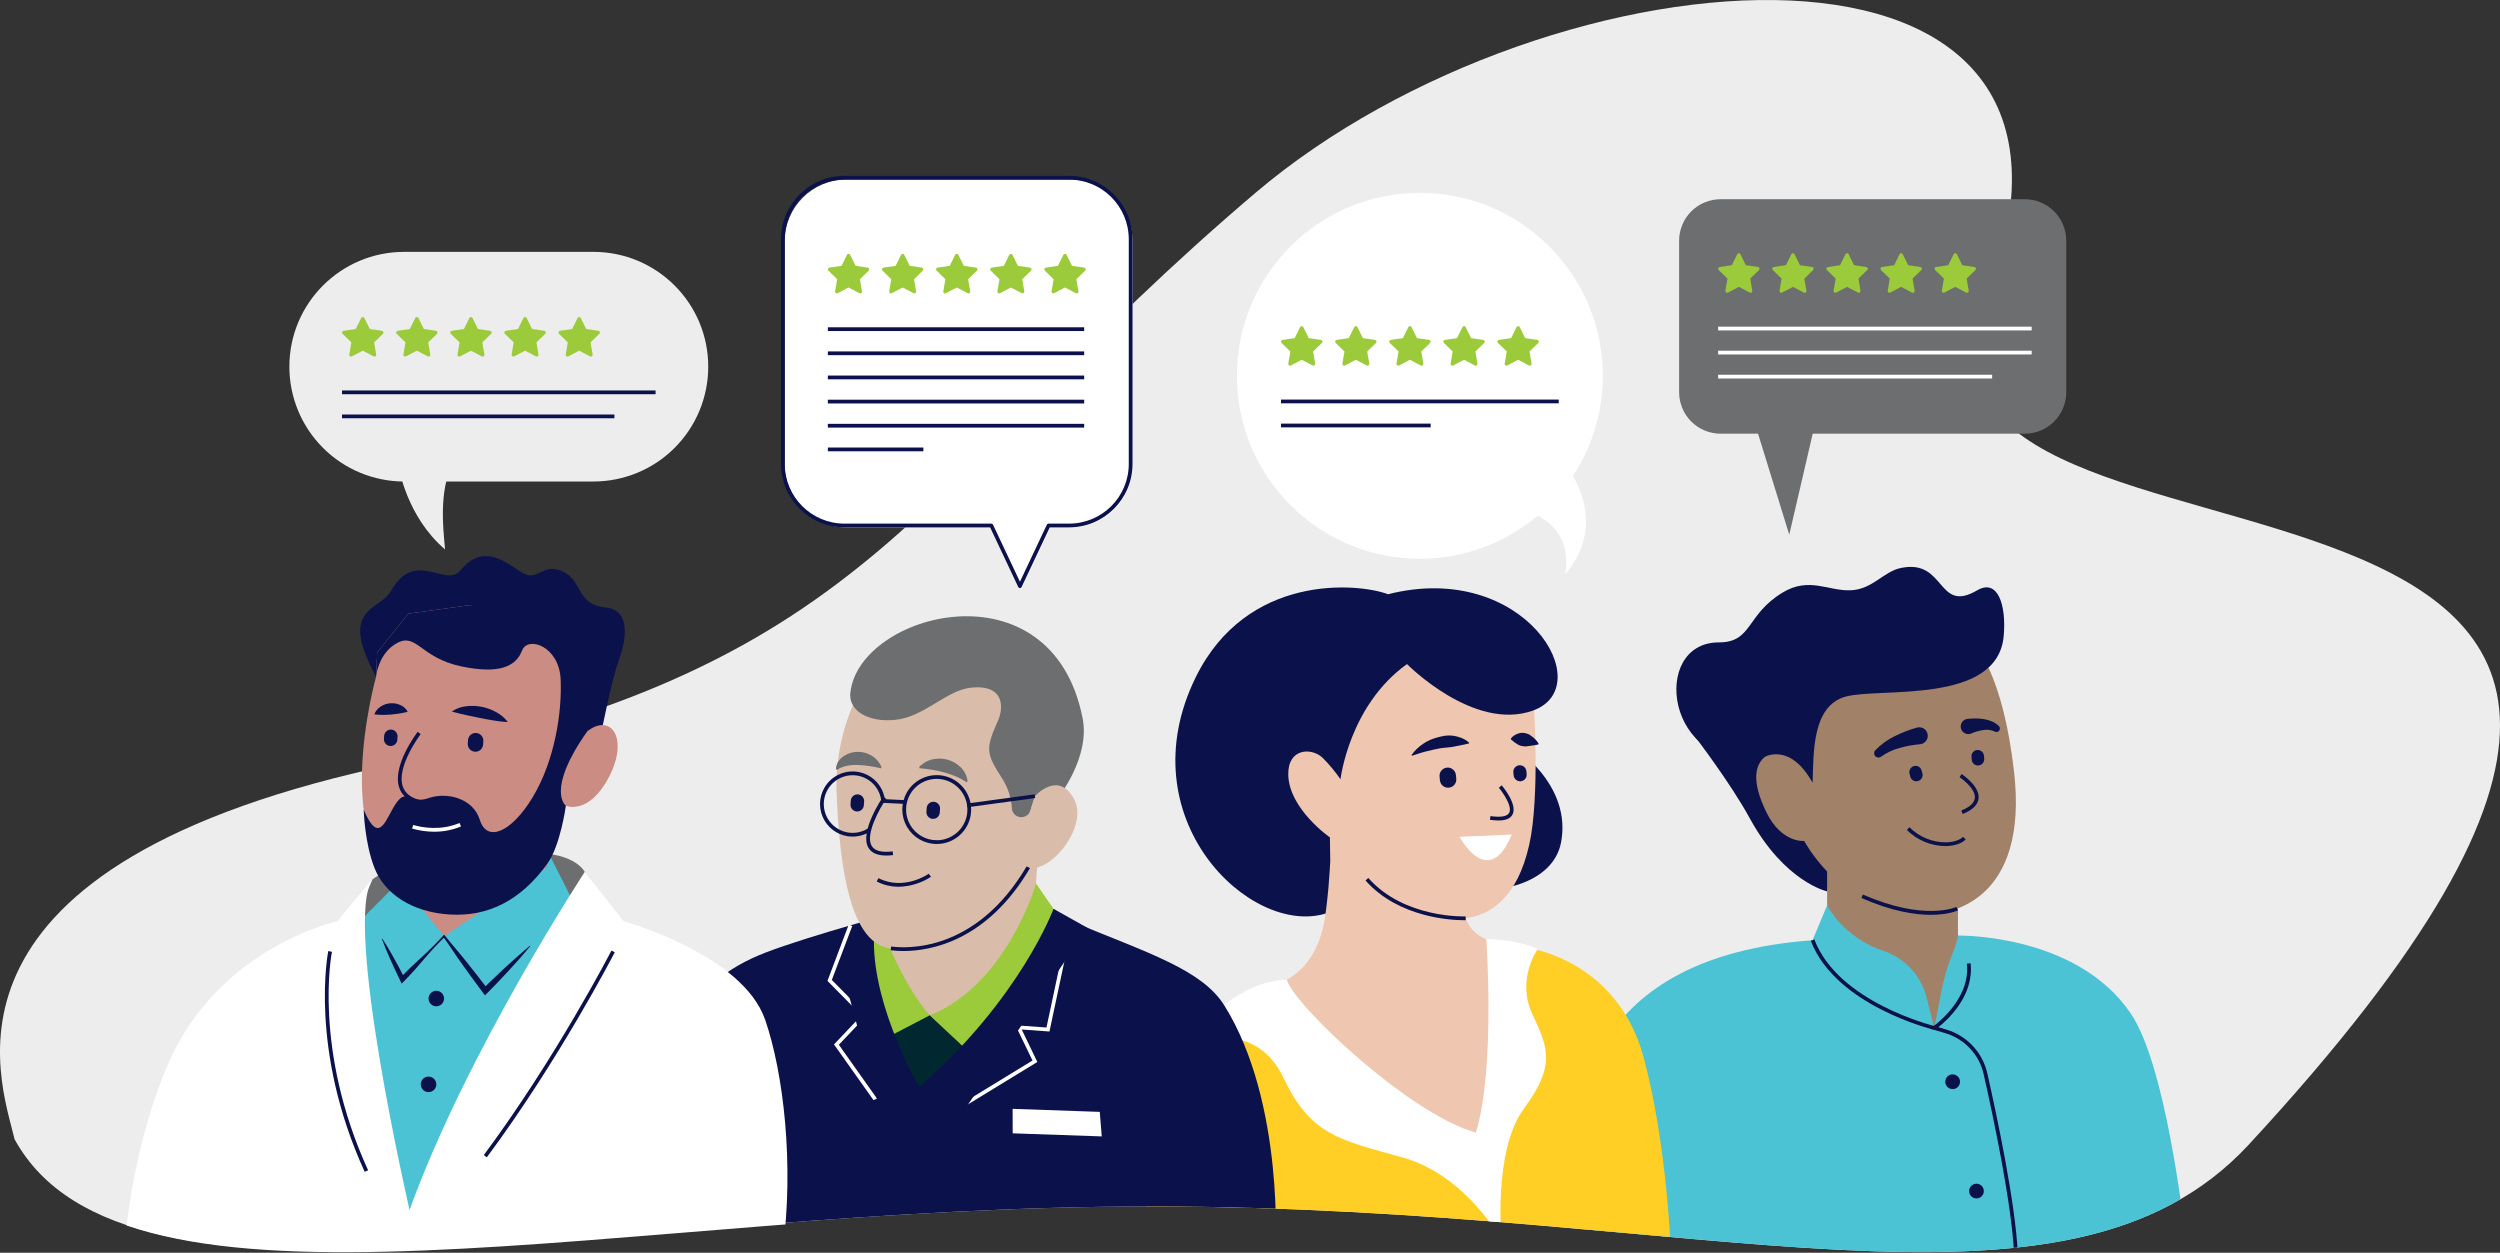 <svg id="e7eDVliNchj1" xmlns="http://www.w3.org/2000/svg" xmlns:xlink="http://www.w3.org/1999/xlink" viewBox="0 0 1330.297 666.594" shape-rendering="geometricPrecision" text-rendering="geometricPrecision">
<rect x="0" y="0" width="1330.297" height="666.594" fill="#333333" stroke="none"/>
<style><![CDATA[
#e7eDVliNchj90 {animation: e7eDVliNchj90_c_o 5000ms linear infinite normal forwards}@keyframes e7eDVliNchj90_c_o { 0% {opacity: 1;animation-timing-function: step-end} 20% {opacity: 0;animation-timing-function: step-end} 100% {opacity: 1}} #e7eDVliNchj101 {animation: e7eDVliNchj101_c_o 5000ms linear infinite normal forwards}@keyframes e7eDVliNchj101_c_o { 0% {opacity: 1;animation-timing-function: step-end} 20% {opacity: 0;animation-timing-function: step-end} 80% {opacity: 1} 100% {opacity: 1}} #e7eDVliNchj111 {animation: e7eDVliNchj111_c_o 5000ms linear infinite normal forwards}@keyframes e7eDVliNchj111_c_o { 0% {opacity: 1;animation-timing-function: step-end} 20% {opacity: 0;animation-timing-function: step-end} 60% {opacity: 1} 100% {opacity: 1}} #e7eDVliNchj125 {animation: e7eDVliNchj125_c_o 5000ms linear infinite normal forwards}@keyframes e7eDVliNchj125_c_o { 0% {opacity: 1;animation-timing-function: step-end} 20% {opacity: 0;animation-timing-function: step-end} 40% {opacity: 1} 100% {opacity: 1}}
]]></style>
<path d="M10.318,611.733c-7.388-31.684-53.017-146.517,204.419-200.089s272.683-147.921,455.841-303.494c157.201-133.526,472.521-158.613,388.594,57.512-70.489,181.521,532.496,25.006,139.728,449.204-97.46,104.818-289.155,32.774-582.807,32.606-286.947-.164-546.382,72.396-605.774-35.738Z" transform="translate(-2.557-5.503)" fill="#ededed"/><g clip-path="url(#e7eDVliNchj42)"><g><path d="M1166.579,672.097c-4.917-41.905-14.573-104.296-30.261-127.382-28.964-42.622-91.893-41.373-91.893-41.373l-69.639,2.018c-114.42,5.344-148.61,71.59-130.403,166.736h322.197Z" transform="translate(-2.557-5.503)" fill="#4bc3d4"/><path d="M904.188,397.046c0,0,19.131,24.98,29.41,43.806c18.626,34.109,41.196,38.957,41.196,38.957l11.127-44.653-21.211-61.017-60.522,22.908Z" transform="translate(-2.557-5.503)" fill="#0b124b"/><path d="M1019.903,333.383c0,0,42.964-16.422,54.371,82.817c7.681,66.823-31.594,80.731-61.574,74.92-33.355-6.465-50.117-38.147-50.117-38.147s-12.021,1.312-20.097-15.25c-7.872-16.144-8.888-30.216,8.783-33.609c0,0,11.338-80.369,68.634-70.731Z" transform="translate(-2.557-5.503)" fill="#a18168"/><path d="M1024.264,401.522c-3.702.318-7.365.986-10.94,1.996-3.518.951-6.843,2.511-9.822,4.611l-.044.033c-.95.703-2.279.567-3.068-.313s-.779-2.216.024-3.084c2.986-3.101,6.495-5.652,10.366-7.535c3.775-1.886,7.721-3.408,11.784-4.546l.03-.009c1.553-.448,3.226-.033,4.39,1.088s1.641,2.778,1.251,4.346-1.586,2.809-3.139,3.256c-.272.077-.55.129-.832.157Z" transform="translate(-2.557-5.503)" fill="#0b124b"/><path d="M1049.603,388.039c2.83-.344,5.693-.309,8.514.104c1.466.225,2.901.624,4.273,1.188c1.444.586,2.755,1.46,3.851,2.568.632.66.689,1.681.136,2.407s-1.554.942-2.357.508l-.156-.085c-1.859-.855-3.936-1.114-5.948-.742-2.199.323-4.346.934-6.386,1.816-1.459.621-3.146.333-4.317-.736s-1.611-2.723-1.125-4.232s1.807-2.597,3.381-2.783l.133-.014Z" transform="translate(-2.557-5.503)" fill="#0b124b"/><path d="M1046.953,438.65l-.748-1.855c4.528-1.825,6.951-4.067,7.201-6.665.518-5.384-8.048-11.002-8.134-11.058l1.087-1.679c.395.255,9.67,6.334,9.039,12.925-.326,3.401-3.167,6.204-8.444,8.331Z" transform="translate(-2.557-5.503)" fill="#0b124b"/><path d="M1037.565,455.726c-7.639-.116-14.935-3.198-20.343-8.595l1.399-1.43c5.177,5.201,12.235,8.092,19.574,8.017c3.914-.103,7.319-1.224,8.886-2.927l1.472,1.355c-1.951,2.118-5.803,3.453-10.306,3.571q-.341.009-.682.009Z" transform="translate(-2.557-5.503)" fill="#0b124b"/><path d="M1023.107,421.145v0c.857-.22,1.591-.771,2.041-1.532s.58-1.67.36-2.527l-.399-1.556c-.22-.857-.771-1.591-1.532-2.041s-1.67-.58-2.527-.36v0c-1.784.458-2.859,2.275-2.401,4.059l.399,1.556c.22.857.771,1.591,1.532,2.041s1.67.58,2.527.36Z" transform="translate(-2.557-5.503)" fill="#0b124b"/><path d="M1055.368,412.83v0c1.835-.16,3.193-1.777,3.033-3.611l-.139-1.601c-.077-.881-.5-1.696-1.177-2.264s-1.553-.845-2.434-.768v0c-1.835.16-3.193,1.776-3.033,3.611l.139,1.601c.16,1.835,1.776,3.193,3.611,3.033Z" transform="translate(-2.557-5.503)" fill="#0b124b"/><path d="M1045.516,581.111c0,1.586-.955,3.015-2.42,3.622s-3.151.271-4.273-.85-1.457-2.808-.85-4.273s2.036-2.42,3.622-2.42c1.04-0,2.037.413,2.772,1.148s1.148,1.732,1.148,2.772Z" transform="translate(-2.557-5.503)" fill="#0b124b"/><path d="M1058.195,639.295c0,2.165-1.755,3.921-3.921,3.921s-3.921-1.755-3.921-3.921s1.755-3.921,3.921-3.921s3.921,1.755,3.921,3.921Z" transform="translate(-2.557-5.503)" fill="#0b124b"/><polygon points="1041.86,522.404 1029.253,546.968 990.834,522.404 972.236,497.841 972.236,463.622 1041.86,463.622 1041.86,522.404" fill="#a18168"/><path d="M967.066,505.769l7.719-18.515c0,0,8.464,17.075,30.084,24.268c11.346,3.832,19.962,13.175,22.864,24.794c2.144,8.453,4.077,16.154,4.077,16.154s-51.671-12.304-64.745-46.702Z" transform="translate(-2.557-5.503)" fill="#4bc3d4"/><path d="M1031.579,553.444c-.522-.124-52.338-12.826-65.448-47.319l1.869-.71c12.738,33.515,63.53,45.962,64.041,46.084l-.463,1.946Z" transform="translate(-2.557-5.503)" fill="#0b124b"/><path d="M1031.811,552.471l3.863-19.831c1.439-7.356,3.625-14.546,6.525-21.458c1.044-2.518,1.791-5.148,2.227-7.839s12.91,27.81-12.614,49.128Z" transform="translate(-2.557-5.503)" fill="#4bc3d4"/><path d="M1074.251,672.028c-1.348-26.202-10.703-70.738-16.159-94.953-2.349-10.39-10.112-18.71-20.314-21.773l-8.252-2.471l1.719-1.183c.201-.138,20.057-14.046,17.913-33.369l1.988-.221c1.926,17.361-12.217,30.14-17.145,34.026l4.351,1.303c10.894,3.271,19.183,12.155,21.691,23.25c5.47,24.277,14.85,68.939,16.205,95.29l-1.997.102Z" transform="translate(-2.557-5.503)" fill="#0b124b"/><path d="M940.636,408.707c0,0,13.964-9.137,26.431,13.319.566-15.749-.408-40.9,17.609-45.855s80.805,4.505,84.085-32.224c1.492-16.705-3.244-30.701-14.071-24.343-21.556,12.659-16.597-16.865-40.632-11.88-9.442,1.958-14.99,11.407-26.783,11.88-11.792.474-22.028-7.328-36.145,1.199-19.642,11.864-15.959,26.53-33.977,26.53-36.78,0-28.408,69.804,23.483,61.374Z" transform="translate(-2.557-5.503)" fill="#0b124b"/><path d="M1030.005,492.305c-8.532,0-20.845-1.882-36.967-8.974l.806-1.831c32.691,14.381,49.571,6.682,49.738,6.602l.867,1.802c-.37.178-5.175,2.401-14.444,2.401Z" transform="translate(-2.557-5.503)" fill="#0b124b"/></g><g><path d="M807.423,402.553c0,0,31.915,20.084,25.763,51.403-4.078,20.763-32.605,30.652-69.087,22.747-29.033-6.292-42.717-24.181-17.141-39.294c33.539-19.82,60.465-34.855,60.465-34.855Z" transform="translate(-2.557-5.503)" fill="#0b124b"/><path d="M637.364,555.503c-23.975,21.512-26.175,116.594-26.175,116.594h280.473c0,0-1.816-56.445-14.386-103.602-13.79-51.734-60.412-58.286-60.412-58.286-17.788,9.8-16.793,46.896-50.051,42.749s-97.589-26.041-129.448,2.545Z" transform="translate(-2.557-5.503)" fill="#ffcf25"/><path d="M687.287,526.849c0,0-10.295-.497-23.547,6.891-10.079,5.536-19.027,12.919-26.376,21.763s31.394-11.79,48.132,23.478c14.508,30.569,29.405,32.92,63.433,42.441c34.028,9.521,52.644,44.211,52.644,44.211s-4.653-47.602,11.811-70.095c16.464-22.493,13.552-31.439,4.667-50.166s2.768-34.838,2.768-34.838-11.016-6.274-37.898-5.447c-27.072.832-95.633,21.762-95.633,21.762Z" transform="translate(-2.557-5.503)" fill="#fff"/><path d="M708.081,472.377c0,0,5.588,39.726-20.794,54.472c4.051,13.786,65.408,71.687,100.64,81.329c10.435-34.303,5.522-102.942,5.522-102.942s-11.751-3.324-12.551-18.946c-6.419-1.058-47.442-35.984-69.211-26.735-2.504,1.064-3.808,9.001-3.606,12.822Z" transform="translate(-2.557-5.503)" fill="#efc7b0"/><path d="M818.782,380.904c0,0,3.236,48.773-2.518,74.237-12.632,55.898-56.357,37.982-69.46,31.211-27.289-14.101-62.956-29.853-62.956-29.853l-15.052-63.791L711.218,372.1l47.827-34.606l59.737,43.411Z" transform="translate(-2.557-5.503)" fill="#efc7b0"/><path d="M751.254,358.876c.031.033,35.445,35.967,66.944,24.765c35.558-12.645-4.261-80.364-77.023-61.938h-.001c-16.421-6.129-75.237-11.024-102.347,44.17-36.819,74.964,28.757,138.013,69.103,125.75c0,0,.888-6.703,1.526-13.873.605-6.798.963-14.082.962-14.086l-.197-12.572c-.006-.008-21.76-15.066-22.151-33.326-.305-14.207,12.396-14.611,18.3-9.013c3.495,3.519,6.672,7.341,9.493,11.422v0c.002-.018,4.614-39.338,35.389-61.299l.001-.001Z" transform="translate(-2.557-5.503)" fill="#0b124b"/><path d="M806.995,449.578l-27.817,1.204c0,0,15.438,28.803,27.817-1.204Z" transform="translate(-2.557-5.503)" fill="#fff"/><path d="M799.924,442.103c-1.524-.015-3.045-.139-4.551-.374l.291-1.978c5.432.798,8.862.219,9.919-1.676c1.897-3.401-3.299-10.823-5.462-13.396l1.53-1.287c.887,1.054,8.582,10.45,5.679,15.657-1.139,2.043-3.578,3.055-7.406,3.055Z" transform="translate(-2.557-5.503)" fill="#0b124b"/><path d="M773.52,424.643v0c-1.156.108-2.307-.247-3.201-.988s-1.457-1.806-1.565-2.962l-.184-1.963c-.225-2.407,1.543-4.541,3.95-4.766v0c2.407-.225,4.541,1.543,4.766,3.95l.184,1.962c.108,1.156-.247,2.307-.987,3.201s-1.806,1.457-2.962,1.565Z" transform="translate(-2.557-5.503)" fill="#0b124b"/><path d="M811.776,421.223v0c-.92.086-1.837-.197-2.548-.786s-1.16-1.438-1.246-2.358l-.146-1.562c-.18-1.916,1.228-3.615,3.144-3.795v0c.92-.086,1.837.197,2.549.786s1.16,1.438,1.246,2.358l.146,1.562c.086.92-.196,1.837-.786,2.549s-1.438,1.16-2.358,1.246Z" transform="translate(-2.557-5.503)" fill="#0b124b"/><path d="M784.014,401.165c-1.434.37-2.763.655-4.054.901-1.295.284-2.541.503-3.767.73-1.202.229-2.416.394-3.636.494-.603.067-1.208.116-1.817.158-.607.053-1.205.166-1.811.244-2.393.45-4.802.938-7.251,1.59-1.256.262-2.45.705-3.727,1.057-.648.162-1.25.418-1.89.628-.65.197-1.286.43-1.972.612l-.027.007c-.123.032-.252-.016-.324-.121s-.069-.243.006-.345c1.67-2.287,3.733-4.258,6.095-5.822.602-.375,1.186-.807,1.819-1.139.631-.335,1.275-.651,1.925-.96c1.323-.561,2.688-1.02,4.081-1.373.699-.17,1.394-.371,2.101-.511.708-.133,1.42-.259,2.134-.367c1.439-.156,2.893-.118,4.322.113c1.438.23,2.843.631,4.186,1.194c1.389.555,2.668,1.354,3.774,2.361.084.08.119.199.09.312s-.116.2-.229.23l-.028.007Z" transform="translate(-2.557-5.503)" fill="#0b124b"/><path d="M806.583,398.39c.53-.662,1.173-1.226,1.899-1.664.644-.396,1.335-.711,2.055-.94.677-.225,1.384-.345,2.097-.356.689.024,1.372.131,2.034.32.675.171,1.321.438,1.919.793.605.386,1.184.812,1.733,1.274c1.148.918,2.129,2.029,2.897,3.282.111.184.051.423-.133.534-.03.018-.063.032-.097.042l-.027.007c-.38.103-.73.153-1.088.234-.347.055-.682.092-1.025.165-.681.134-1.313.185-1.948.292l-1.841.264c-.567.058-1.139.054-1.706-.011-.551-.044-1.097-.135-1.632-.273-.557-.185-1.093-.431-1.597-.732-.57-.333-1.123-.695-1.655-1.086-.636-.464-1.241-.969-1.81-1.512l-.033-.03c-.17-.158-.189-.421-.043-.601Z" transform="translate(-2.557-5.503)" fill="#0b124b"/><path d="M781.427,495.16c-5.918,0-34.51-1.081-52.262-21.146l1.498-1.325c19.154,21.65,51.442,20.47,51.766,20.457l.089,1.998c-.034.002-.414.016-1.091.016Z" transform="translate(-2.557-5.503)" fill="#0b124b"/></g><g><path d="M483.673,489.849c0,0-50.56,13.568-73.838,22.57-39.996,15.467-66.423,48.905-66.422,159.678h337.825c0,0,5.073-79.88-27.14-131.486-11.974-19.183-40.344-27.84-81.633-44.957l-88.791-5.806Z" transform="translate(-2.557-5.503)" fill="#0b124b"/><polygon points="585.21,591.651 586.255,604.7 538.87,603.063 538.837,590.043 585.21,591.651" fill="#fff"/><polygon points="469.686,592.285 443.786,555.753 458.436,540.307 440.303,521.946 451.634,492.005 453.505,492.713 442.627,521.454 461.219,540.279 446.368,555.937 471.317,591.129 469.686,592.285" fill="#fff"/><polygon points="497.156,598.605 496.113,596.898 549.408,564.326 540.352,545.575 556.849,546.765 568.929,489.943 570.885,490.359 558.442,548.885 543.657,547.818 551.997,565.088 497.156,598.605" fill="#fff"/></g><clipPath id="e7eDVliNchj42" transform="translate(-2.557-5.503)"><path d="M10.318,611.733c-7.388-31.684-53.017-146.517,204.419-200.089s272.683-147.921,455.841-303.494c157.201-133.526,472.521-158.613,388.594,57.512-70.489,181.521,532.496,25.006,139.728,449.204-97.46,104.818-289.155,32.774-582.807,32.606-286.947-.164-546.382,72.396-605.774-35.738Z" fill="none"/></clipPath></g><path d="M555.37,461.507c0,0-6.627,30.771,7.792,43.203-34.98,39.337-65.888,41.085-65.888,41.085l-27.332-15.754-2.572-48.905l88.001-19.63Z" transform="translate(-2.557-5.503)" fill="#d9bcaa"/><polygon points="512.708,557.111 491.028,585.749 478.081,575.47 475.134,550.479 480.892,536.021 494.717,540.293 510.635,540.293 512.708,557.111" fill="#012731"/><path d="M497.274,545.796c0,0-14.607-15.512-26.724-50.048.046.962.18-14.508.18-14.508l-5.734,5.473c0,0-4.627,50.136,6.087,72.706l26.19-13.622Z" transform="translate(-2.557-5.503)" fill="#9bca3b"/><path d="M491.739,583.903c0,0-24.266-41.254-24.151-77.452-.7-8.496-3.111-9.336-3.111-9.336l-14.183,23.214l24.879,92.242l16.566-28.667Z" transform="translate(-2.557-5.503)" fill="#0b124b"/><path d="M460.002,373.423c0,0-13.6,22.74-12.276,54.072c1.324,31.332,5.235,75.872,25.644,82.016c20.409,6.144,50.953-3.924,76.393-42.584c7.975-16.353,10.475-79.11,10.475-79.11l-27.287-30.484-42.245-11.581-30.704,27.67Z" transform="translate(-2.557-5.503)" fill="#d9bcaa"/><path d="M483.268,511.567c-2.268.011-4.535-.132-6.784-.43l.276-1.981c7.261,1.013,44.855,3.708,72.139-42.735l1.725,1.013c-22.927,39.027-53.135,44.133-67.357,44.133Z" transform="translate(-2.557-5.503)" fill="#0b124b"/><path d="M480.779,477.36c-4.062.009-8.068-.946-11.689-2.787l.901-1.785c13.675,6.904,26.653-2.253,26.783-2.346l1.172,1.621c-5.11,3.346-11.06,5.183-17.167,5.298Z" transform="translate(-2.557-5.503)" fill="#0b124b"/><path d="M566.256,493.585l-12.387-17.904c0,0-15.532,53.866-56.595,70.115.1.017,24.415,22.846,24.415,22.846s36.969-45.025,44.567-75.057Z" transform="translate(-2.557-5.503)" fill="#9bca3b"/><path d="M533.672,388.828c2.411-5.321,4.581-19.323-14.345-17.413-12.523,1.263-23.807,14.214-37.992,16.773-13.819,2.493-27.463-3.072-26.287-14.084c4.559-42.684,107.07-69.94,123.582,13.53c4.164,21.052-13.159,42.426-13.159,42.426l-12.21-.915-2.427,7.697c-.443,1.406-1.482,2.547-2.84,3.12s-2.9.522-4.217-.141v0c-1.568-.782-2.611-2.329-2.747-4.076-.317-5.459-1.981-10.755-4.846-15.412-8.703-13.671-9.629-15.8-2.511-31.506Z" transform="translate(-2.557-5.503)" fill="#6d6e70"/><path d="M553.26,429.146c0,0,12.505-14.047,20.875,1.649c8.371,15.696-16.199,43.331-26.195,35.029-5.404-5.658-2.703-11.236-2.703-11.236l8.023-25.442Z" transform="translate(-2.557-5.503)" fill="#d9bcaa"/><path d="M501,453.616c-6.184-.016-11.893-3.322-14.984-8.679s-3.096-11.954-.015-17.316v-0c4.207-7.279,13.032-10.486,20.931-7.608s12.592,11.012,11.13,19.291-8.656,14.314-17.063,14.313ZM487.735,428.619" transform="translate(-2.557-5.503)" fill="rgba(11,18,75,0)" stroke="#0b124b" stroke-width="2"/><path d="M456.223,450.682c-6.185-.008-11.898-3.311-14.99-8.669s-3.095-11.956-.007-17.316v-0c4.2-7.299,13.037-10.525,20.951-7.648s12.617,11.025,11.149,19.317-8.682,14.33-17.103,14.315ZM442.959,425.695c-4.226,7.341-1.701,16.718,5.64,20.945s16.718,1.701,20.945-5.64s1.701-16.718-5.64-20.945c-7.343-4.216-16.712-1.693-20.945,5.64Z" transform="translate(-2.557-5.503)" fill="#0b124b"/><path d="M498.821,441.233v0c.941.068,1.87-.241,2.584-.859s1.152-1.493,1.22-2.434l.143-1.99c.068-.941-.241-1.87-.859-2.584s-1.493-1.152-2.434-1.22v0c-.941-.068-1.87.241-2.584.859s-1.152,1.493-1.22,2.434l-.143,1.99c-.068.941.241,1.87.859,2.584s1.493,1.152,2.434,1.22Z" transform="translate(-2.557-5.503)" fill="#0b124b"/><path d="M458.429,437.301v0c1.96.141,3.662-1.333,3.803-3.293l.143-1.99c.068-.941-.241-1.87-.859-2.584s-1.493-1.152-2.434-1.22v0c-.941-.068-1.87.241-2.584.859s-1.152,1.493-1.22,2.434l-.143,1.99c-.141,1.96,1.333,3.662,3.293,3.804Z" transform="translate(-2.557-5.503)" fill="#0b124b"/><rect width="36.394" height="2" rx="0" ry="0" transform="matrix(.991-.135 0.135 0.991 514.508 427.576)" fill="#0b124b"/><path d="M477.691,459.521c-26.902,3.364-4.397-29.535-4.397-29.535l7.259,2.113l1.087,25.737-3.949,1.684Z" transform="translate(-2.557-5.503)" fill="#d9bcaa"/><path d="M474.137,460.76c-4.617,0-7.774-1.35-9.41-4.033-5.096-8.356,7.216-26.535,7.742-27.305l1.651,1.129c-3.384,4.949-11.36,19.112-7.685,25.136c1.593,2.61,5.337,3.568,11.133,2.843l.248,1.984c-1.22.158-2.448.241-3.678.247Z" transform="translate(-2.557-5.503)" fill="#0b124b"/><rect width="2" height="11.768" rx="0" ry="0" transform="matrix(.049-.999 0.999 0.049 469.588 427.19)" fill="#0b124b"/><path d="M563.162,489.112c0,0-17.648,47.931-71.423,94.791c0,0-38.75,8.874-36.763,14.742c2.855,8.43,47.801,16.641,47.801,16.641l78.402-116.06-18.017-10.114Z" transform="translate(-2.557-5.503)" fill="#0b124b"/><path d="M491.737,413.581c1.992-2.095,4.584-3.522,7.419-4.085c5.137-1.056,10.469.436,14.312,4.004c2.196,2.007,3.596,4.737,3.945,7.691l-.425.556c-.925-.61-1.881-1.171-2.864-1.68-.968-.531-1.963-1.012-2.98-1.44-2.038-.86-4.134-1.574-6.273-2.137-2.142-.582-4.313-1.051-6.504-1.403q-1.644-.279-3.305-.47c-1.102-.154-2.219-.269-3.32-.337l-.004-.7Z" transform="translate(-2.557-5.503)" fill="#6d6e70"/><path d="M471.398,414.35c-.981-.255-1.994-.459-2.998-.646-1.002-.204-2.008-.387-3.018-.535-2.005-.336-4.031-.532-6.062-.588-2.008-.116-4.022.016-5.998.394-.492.073-.977.19-1.448.348-.482.116-.951.279-1.402.486-.464.174-.915.381-1.35.617l-1.258.802-.46-.527c.033-1.563.555-3.077,1.493-4.328.422-.604.92-1.15,1.482-1.626.522-.486,1.098-.912,1.716-1.268c2.249-1.337,4.837-1.995,7.452-1.894c2.419.059,4.778.758,6.839,2.025c2.345,1.418,4.177,3.545,5.231,6.074l-.22.665Z" transform="translate(-2.557-5.503)" fill="#6d6e70"/><g clip-path="url(#e7eDVliNchj88)"><g><path d="M418.86,672.097c6.494-46.783.517-95.977-9.134-123.915-12.116-35.072-75.399-52.473-75.399-52.473L207.782,508.826l-25.733-13.117c0,0-63.917,13.682-90.699,77.45-14.856,35.372-20.667,72.7-22.898,98.938h350.408Z" transform="translate(-2.557-5.503)" fill="#fff"/><path d="M322.251,396.637c0,0,5.731-29.285,9.526-39.496c3.795-10.211,7.018-27.154-6.954-28.379-14.642-1.284-12.823-13.255-21-18.155-12.567-7.53-14.591,5.635-24.05-.73s-20.714-14.907-32.075-.967c-8.063,9.893-24.161-11.846-37.138,11.088-6.095,10.771-28.343,8.391-7.876,45.552l109.719,44.194l9.848-13.108Z" transform="translate(-2.557-5.503)" fill="#0b124b"/><path d="M313.715,469.477c0,0-4.605-9.953-26.896-10.13-4.514,6.428,0,37.768,0,37.768l29.238-4.684-2.342-22.954Z" transform="translate(-2.557-5.503)" fill="#6d6e70"/><polygon points="290.83,436.336 290.83,475.685 232.928,514.566 214.121,501.918 209.129,472.406 236.298,455.542 290.83,436.336" fill="#cb8c83"/><polygon points="198.262,467.834 211.848,458.821 228.036,479.433 204.362,491.612 187.958,491.612 198.262,467.834" fill="#6d6e70"/><polygon points="217.938,475.451 236.298,498.17 290.83,461.632 290.83,451.795 307.879,485.522 217.938,643.856 189.363,584.364 191.377,490.207 209.129,472.406 217.938,475.451" fill="#4bc3d4"/><path d="M202.684,365.55c0,0-26.799,94.963,20.574,113.878c47.372,18.915,80.403-45.144,80.403-45.144s12.19,5.286,22.964-15.385c10.775-20.671.889-34.191-11.585-24.213c1.872-9.326,1.302-38.899,1.302-38.899L289.898,338.707l-37.505-11.196-32.557,4.527-16.576,20.689-.577,12.824Z" transform="translate(-2.557-5.503)" fill="#cb8c83"/><path d="M202.684,365.55c0,0,1.077-12.517,11.306-17.946c10.229-5.43,12.487,7.907,33.706,12.424c21.22,4.518,29.547-.268,32.625-8.312s19.714-2.367,20.555,15.104c.84,17.472-3.112,43.514-14.94,63.026-11.441,18.875-24.319,23.948-28.018,12.025-3.7-11.923-17.927-15.016-27.45-11.633-9.523,3.383-11.12-5.456-16.802,2.217-5.681,7.674-8.892,24.188-17.572,3.958.014.111.405,17.471,5.798,31.124c5.393,13.653,19.992,23.369,39.97,24.593s37.598-7.063,52.013-27.151c6.918-9.642,9.785-30.696,9.785-30.696s-10.891-8.072,11.38-39.597l9.32-24.973-9.093-32.169-62.875-10.034-32.557,4.527-16.576,20.689-.577,12.824Z" transform="translate(-2.557-5.503)" fill="#0b124b"/><path d="M233.606,448.076c-3.977-.01-7.932-.576-11.752-1.682l.558-1.92c4.901,1.424,14.624,3.181,24.678-1.052l.776,1.843c-4.518,1.881-9.367,2.837-14.26,2.811Z" transform="translate(-2.557-5.503)" fill="#fff"/><path d="M242.946,384.148c2.306-1.587,4.976-2.565,7.761-2.844c2.716-.331,5.468-.23,8.153.301c2.672.528,5.246,1.467,7.63,2.784c1.194.658,2.328,1.42,3.387,2.278.538.434,1.045.906,1.518,1.411.495.498.957,1.027,1.382,1.585-1.363-.005-2.725-.102-4.075-.291-1.314-.113-2.54-.383-3.791-.537-2.454-.451-4.855-.827-7.216-1.346-2.374-.468-4.734-.955-7.151-1.486-2.43-.538-4.864-1.114-7.598-1.855Z" transform="translate(-2.557-5.503)" fill="#0b124b"/><path d="M219.516,384.272c-1.909.476-3.389.75-4.818.975-1.412.21-2.708.353-4.002.471-1.29.124-2.594.135-4.012.182-1.654.03-3.308-.061-4.948-.27.655-1.74,1.864-3.216,3.441-4.2c1.513-.983,3.252-1.566,5.052-1.693c1.795-.153,3.6.148,5.25.873c1.733.71,3.163,2.006,4.038,3.662Z" transform="translate(-2.557-5.503)" fill="#0b124b"/><path d="M225.768,433.288c-5.637-1.408-9.249-4.278-10.738-8.529-4.041-11.543,9.213-29.081,9.779-29.823l1.589,1.214c-.132.173-13.168,17.423-9.48,27.949c1.252,3.574,4.393,6.013,9.335,7.247l-.485,1.94Z" transform="translate(-2.557-5.503)" fill="#0b124b"/><path d="M210.187,402.461v0c.945.063,1.877-.253,2.59-.877s1.148-1.506,1.211-2.452l.106-1.605c.13-1.969-1.36-3.67-3.329-3.8v0c-1.969-.13-3.67,1.361-3.8,3.329l-.106,1.605c-.13,1.969,1.36,3.67,3.329,3.8Z" transform="translate(-2.557-5.503)" fill="#0b124b"/><path d="M255.28,405.508v0c1.081.072,2.145-.289,2.96-1.003s1.312-1.722,1.383-2.802l.121-1.835c.148-2.25-1.555-4.194-3.805-4.343v0c-1.081-.071-2.145.289-2.96,1.003s-1.312,1.722-1.383,2.802l-.121,1.834c-.149,2.25,1.555,4.195,3.805,4.343Z" transform="translate(-2.557-5.503)" fill="#0b124b"/><path d="M206.043,505.012c2.189,3.394,4.202,6.877,6.16,10.386.989,1.75,1.933,3.522,2.883,5.292.961,1.764,1.855,3.561,2.786,5.34l-2.153-.331q2.735-2.905,5.617-5.668c1.931-1.832,3.898-3.63,5.862-5.431c1.958-1.806,3.897-3.631,5.769-5.521q2.816-2.827,5.507-5.774l.408-.449.395.497c3.776,4.75,7.825,9.294,11.59,14.052l5.645,7.14c1.876,2.384,3.738,4.779,5.559,7.204l-2.413-.167c1.976-2.005,4.03-3.931,6.042-5.901c2.051-1.93,4.084-3.878,6.165-5.778q3.099-2.873,6.27-5.673q3.167-2.804,6.431-5.512l.212.212q-2.705,3.266-5.509,6.434-2.802,3.17-5.67,6.273c-1.899,2.082-3.846,4.115-5.776,6.167-1.969,2.012-3.894,4.067-5.898,6.045l-1.306,1.289-1.107-1.456c-1.835-2.415-3.629-4.861-5.409-7.317l-5.324-7.382c-3.548-4.922-6.811-10.06-10.347-14.991l.803.049q-2.857,2.787-5.581,5.703c-1.825,1.935-3.582,3.936-5.319,5.955-1.733,2.024-3.462,4.052-5.226,6.045q-2.671,2.967-5.471,5.809l-1.347,1.359-.806-1.69c-.864-1.812-1.765-3.606-2.599-5.434-.846-1.822-1.696-3.641-2.502-5.482-1.632-3.673-3.209-7.373-4.609-11.162l.268-.134Z" transform="translate(-2.557-5.503)" fill="#0b124b"/><path d="M313.715,469.477c0,0-62.771,95.562-93.22,179.882l79.635-72.609-12.18-31.854l32.296-8.282l14.08-40.904-20.611-26.233Z" transform="translate(-2.557-5.503)" fill="#fff"/><path d="M220.495,649.359c0,0-35.605-153.893-19.676-176.022-10.773,12.067-40.753,49.542-40.753,49.542l14.522,18.157-21.08,20.311l66.987,88.011Z" transform="translate(-2.557-5.503)" fill="#fff"/><path d="M238.855,536.848c0,2.282-1.849,4.131-4.131,4.131s-4.131-1.849-4.131-4.131s1.849-4.131,4.131-4.131s4.131,1.85,4.131,4.131Z" transform="translate(-2.557-5.503)" fill="#0b124b"/><path d="M234.724,582.505c0,1.671-1.006,3.177-2.55,3.817s-3.321.286-4.502-.895-1.535-2.958-.896-4.502s2.146-2.55,3.817-2.55c2.281 0,4.131,1.849,4.131,4.131Z" transform="translate(-2.557-5.503)" fill="#0b124b"/><path d="M261.594,621.347l-1.605-1.192c38.36-51.637,67.626-108.265,67.917-108.831l1.778.915c-.292.567-29.629,57.336-68.09,109.109Z" transform="translate(-2.557-5.503)" fill="#0b124b"/><path d="M196.617,629.054c-29.809-65.173-19.486-116.962-19.378-117.478l1.958.409c-.106.509-10.28,51.697,19.239,116.237l-1.819.832Z" transform="translate(-2.557-5.503)" fill="#0b124b"/></g><clipPath id="e7eDVliNchj88" transform="translate(-2.557-5.503)"><path d="M10.318,611.733c-7.388-31.684-93.337-257.271,164.099-310.843s313.003-37.167,496.161-192.74c157.201-133.526,472.521-158.613,388.594,57.512-70.489,181.521,532.496,25.006,139.728,449.204-97.46,104.818-289.162,30.519-582.807,32.596C330.153,649.483,69.71,719.867,10.318,611.733Z" fill="none"/></clipPath></g><g id="e7eDVliNchj90"><polygon points="931.986,219.437 952.097,284.521 966.219,223.694 931.986,219.437" fill="#6d6e70"/><path d="M915.558,106.008h161.866c5.852,0,11.465,2.325,15.603,6.463s6.463,9.751,6.463,15.603v80.635c0,5.852-2.325,11.465-6.463,15.603s-9.751,6.463-15.603,6.463h-161.866c-5.852,0-11.465-2.325-15.603-6.463s-6.463-9.751-6.463-15.603v-80.635c0-5.852,2.325-11.465,6.463-15.603s9.751-6.463,15.603-6.463Z" fill="#6d6e70"/><path d="M928.673,140.763l2.897,5.871l6.479.941c.354.051.648.299.759.64s.018.714-.238.964l-4.688,4.57l1.107,6.453c.061.353-.084.709-.374.919s-.673.238-.99.071l-5.795-3.046-5.795,3.046c-.317.167-.701.139-.99-.071s-.434-.567-.374-.919l1.107-6.453-4.688-4.57c-.256-.25-.348-.623-.238-.964s.405-.588.759-.64l6.479-.941l2.897-5.871c.158-.321.485-.524.843-.524s.685.203.843.524Z" transform="translate(-2.557-5.503)" fill="#9bca3b"/><path d="M957.464,140.763l2.897,5.871l6.479.941c.354.051.648.299.759.64s.018.714-.238.964l-4.688,4.57l1.107,6.453c.06.353-.085.709-.374.919s-.673.238-.99.071l-5.795-3.046-5.795,3.046c-.317.167-.701.139-.99-.071s-.434-.567-.374-.919l1.107-6.453-4.688-4.57c-.256-.25-.348-.623-.238-.964s.405-.588.759-.64l6.479-.941l2.897-5.871c.158-.321.485-.524.843-.524s.685.203.843.524Z" transform="translate(-2.557-5.503)" fill="#9bca3b"/><path d="M986.254,140.763l2.897,5.871l6.479.941c.354.051.648.299.759.64s.018.714-.238.964l-4.688,4.57l1.107,6.453c.061.353-.084.709-.374.919s-.673.238-.99.071l-5.795-3.046-5.795,3.046c-.317.167-.701.139-.99-.071s-.434-.567-.374-.919l1.107-6.453-4.688-4.57c-.256-.25-.348-.623-.238-.964s.405-.588.759-.64l6.479-.941l2.897-5.871c.158-.321.485-.524.843-.524s.685.203.843.524Z" transform="translate(-2.557-5.503)" fill="#9bca3b"/><path d="M1015.045,140.763l2.897,5.871l6.479.941c.354.051.648.299.759.64s.018.714-.238.964l-4.688,4.57l1.107,6.453c.061.353-.084.709-.374.919s-.673.238-.99.071l-5.795-3.046-5.795,3.046c-.317.167-.7.139-.99-.072s-.434-.567-.374-.919l1.107-6.453-4.688-4.57c-.256-.25-.348-.623-.238-.964s.405-.588.759-.64l6.479-.941l2.897-5.871c.158-.321.485-.524.843-.524s.685.203.843.524Z" transform="translate(-2.557-5.503)" fill="#9bca3b"/><path d="M1043.835,140.763l2.897,5.871l6.479.941c.354.051.648.299.759.64s.018.714-.238.964l-4.688,4.57l1.107,6.453c.061.353-.084.709-.374.919s-.673.238-.99.071l-5.795-3.046-5.795,3.046c-.317.167-.7.139-.99-.071s-.434-.567-.374-.919l1.107-6.453-4.688-4.57c-.256-.25-.348-.623-.238-.964s.405-.588.759-.64l6.479-.941l2.897-5.871c.158-.321.485-.524.843-.524s.685.203.843.524Z" transform="translate(-2.557-5.503)" fill="#9bca3b"/><rect width="166.848" height="2" rx="0" ry="0" transform="translate(914.247 173.826)" fill="#fff"/><rect width="166.848" height="2" rx="0" ry="0" transform="translate(914.247 186.62)" fill="#fff"/><rect width="145.818" height="2" rx="0" ry="0" transform="translate(914.247 199.414)" fill="#fff"/></g><g id="e7eDVliNchj101"><circle r="97.36" transform="translate(755.536 199.969)" fill="#fff"/><path d="M696.076,179.554l2.897,5.871l6.479.942c.354.051.648.299.759.64s.018.714-.238.964l-4.688,4.57l1.107,6.453c.06.353-.084.709-.374.919s-.673.238-.99.072l-5.795-3.047-5.795,3.047c-.317.167-.701.139-.99-.072s-.434-.567-.374-.919l1.107-6.453-4.688-4.57c-.256-.25-.348-.623-.238-.964s.405-.588.759-.64l6.479-.942l2.897-5.871c.158-.321.485-.524.843-.524s.685.203.843.524Z" transform="translate(-2.557-5.503)" fill="#9bca3b"/><path d="M724.866,179.554l2.897,5.871l6.479.942c.354.051.648.299.759.64s.018.714-.238.964l-4.688,4.57l1.107,6.453c.06.353-.085.709-.374.919s-.673.238-.99.072l-5.795-3.047-5.795,3.047c-.317.167-.701.139-.99-.072s-.434-.567-.374-.919l1.107-6.453-4.688-4.57c-.256-.25-.348-.623-.238-.964s.405-.588.759-.64l6.479-.942l2.897-5.871c.158-.321.485-.524.843-.524s.685.203.843.524Z" transform="translate(-2.557-5.503)" fill="#9bca3b"/><path d="M753.656,179.554l2.897,5.871l6.479.942c.354.051.648.299.759.64s.018.714-.238.964l-4.688,4.57l1.107,6.453c.06.353-.085.709-.374.919s-.673.238-.99.072l-5.795-3.047-5.795,3.047c-.317.167-.701.139-.99-.072s-.434-.567-.374-.919l1.107-6.453-4.688-4.57c-.256-.25-.348-.623-.238-.964s.405-.588.759-.64l6.479-.942l2.897-5.871c.158-.321.485-.524.843-.524s.685.203.843.524Z" transform="translate(-2.557-5.503)" fill="#9bca3b"/><path d="M782.447,179.554l2.898,5.871l6.479.942c.354.051.648.299.759.64s.018.714-.238.964l-4.688,4.57l1.107,6.453c.061.353-.084.709-.374.919s-.673.238-.99.072l-5.795-3.047-5.795,3.047c-.317.167-.701.139-.99-.072s-.435-.567-.374-.919l1.107-6.453-4.688-4.57c-.256-.25-.348-.623-.238-.964s.405-.588.759-.64l6.479-.942l2.897-5.871c.158-.321.485-.524.843-.524s.685.203.843.524Z" transform="translate(-2.557-5.503)" fill="#9bca3b"/><path d="M811.237,179.554l2.897,5.871l6.479.942c.354.051.648.299.759.64s.018.714-.238.964l-4.688,4.57l1.107,6.453c.061.353-.084.709-.374.919s-.673.238-.99.072l-5.795-3.047-5.795,3.047c-.317.167-.701.139-.99-.072s-.434-.567-.374-.919l1.107-6.453-4.688-4.57c-.256-.25-.348-.623-.238-.964s.405-.588.759-.64l6.479-.942l2.897-5.871c.158-.321.485-.524.843-.524s.685.203.843.524Z" transform="translate(-2.557-5.503)" fill="#9bca3b"/><rect width="147.773" height="2" rx="0" ry="0" transform="translate(681.65 212.617)" fill="#0b124b"/><rect width="79.631" height="2" rx="0" ry="0" transform="translate(681.65 225.411)" fill="#0b124b"/><path d="M810.394,276.27c0,0,29.929,4.361,25.057,34.762c27.197-31.98-4.369-63.961-4.369-63.961l-20.688,29.199Z" transform="translate(-2.557-5.503)" fill="#fff"/></g><g id="e7eDVliNchj111"><path d="M571.469,100.078h-119.595c-18.075 0-32.728,14.653-32.727,32.728v119.595c-0,8.68,3.448,17.004,9.586,23.142s14.462,9.586,23.142,9.586h78.183l15.229,32.28l15.229-32.28h10.954c8.68-0,17.004-3.448,23.142-9.586s9.586-14.462,9.586-23.142v-119.595c0-18.075-14.652-32.728-32.727-32.728Z" transform="translate(-1.557-4.503)" fill="#fff"/><path d="M545.286,318.409c-.387-0-.739-.223-.904-.573l-14.959-31.707h-77.549c-18.618-.021-33.706-15.109-33.727-33.728v-119.595c.021-18.619,15.109-33.707,33.727-33.728h119.595c18.619.021,33.707,15.109,33.727,33.728v119.595c-.021,18.618-15.109,33.707-33.727,33.728h-10.32l-14.959,31.707c-.165.35-.517.573-.904.573ZM451.874,101.078c-17.515.02-31.708,14.213-31.727,31.728v119.595c.02,17.514,14.213,31.708,31.727,31.728h78.183c.387 0.0.739.223.904.573l14.325,30.363l14.325-30.363c.165-.35.517-.573.904-.573h10.954c17.514-.02,31.708-14.213,31.727-31.728v-119.595c-.02-17.515-14.213-31.708-31.727-31.728h-119.595Z" transform="translate(-2.557-5.503)" fill="#0b124b"/><path d="M454.934,141.09l2.897,5.871l6.479.942c.354.051.648.299.759.64s.018.714-.238.964l-4.688,4.57l1.107,6.453c.06.353-.085.709-.374.919s-.673.238-.99.072l-5.795-3.047-5.795,3.047c-.317.166-.701.139-.99-.072s-.434-.567-.374-.919l1.107-6.453-4.688-4.57c-.256-.25-.348-.623-.238-.964s.405-.588.759-.64l6.479-.942l2.898-5.871c.158-.321.485-.524.843-.524s.685.203.843.524Z" transform="translate(-2.557-5.503)" fill="#9bca3b"/><path d="M483.724,141.09l2.897,5.871l6.479.942c.354.051.648.299.759.64s.018.714-.238.964l-4.688,4.57l1.107,6.453c.06.353-.085.709-.374.919s-.673.238-.99.072l-5.795-3.047-5.795,3.047c-.317.166-.701.139-.99-.072s-.434-.567-.374-.919l1.107-6.453-4.688-4.57c-.256-.25-.348-.623-.238-.964s.405-.588.759-.64l6.479-.942l2.897-5.871c.158-.321.485-.524.843-.524s.685.203.843.524Z" transform="translate(-2.557-5.503)" fill="#9bca3b"/><path d="M512.514,141.09l2.897,5.871l6.479.942c.354.051.648.299.759.64s.018.714-.238.964l-4.688,4.57l1.107,6.453c.06.353-.085.709-.374.919s-.673.238-.99.072l-5.795-3.047-5.795,3.047c-.317.166-.701.139-.99-.072s-.434-.567-.374-.919l1.107-6.453-4.688-4.57c-.256-.25-.348-.623-.238-.964s.405-.588.759-.64l6.479-.942l2.897-5.871c.158-.321.485-.524.843-.524s.685.203.843.524Z" transform="translate(-2.557-5.503)" fill="#9bca3b"/><path d="M541.305,141.09l2.897,5.871l6.479.942c.354.051.648.299.759.64s.018.714-.238.964l-4.688,4.57l1.107,6.453c.06.353-.085.709-.374.919s-.673.238-.99.072l-5.795-3.047-5.795,3.047c-.317.166-.701.139-.99-.072s-.434-.567-.374-.919l1.107-6.453-4.688-4.57c-.256-.25-.348-.623-.238-.964s.405-.588.759-.64l6.479-.942l2.897-5.871c.158-.321.485-.524.843-.524s.685.203.843.524Z" transform="translate(-2.557-5.503)" fill="#9bca3b"/><path d="M570.095,141.09l2.897,5.871l6.479.942c.354.051.648.299.759.64s.018.714-.238.964l-4.688,4.57l1.107,6.453c.06.353-.085.709-.374.919s-.673.238-.99.072l-5.795-3.047-5.795,3.047c-.317.166-.7.139-.99-.072s-.434-.567-.374-.919l1.107-6.453-4.688-4.57c-.256-.25-.348-.623-.238-.964s.405-.588.759-.64l6.479-.942l2.897-5.871c.158-.321.485-.524.843-.524s.685.203.843.524Z" transform="translate(-2.557-5.503)" fill="#9bca3b"/><rect width="136.406" height="2" rx="0" ry="0" transform="translate(440.508 174.153)" fill="#0b124b"/><rect width="136.406" height="2" rx="0" ry="0" transform="translate(440.508 186.998)" fill="#0b124b"/><rect width="136.406" height="2" rx="0" ry="0" transform="translate(440.508 199.844)" fill="#0b124b"/><rect width="136.406" height="2" rx="0" ry="0" transform="translate(440.508 212.689)" fill="#0b124b"/><rect width="136.406" height="2" rx="0" ry="0" transform="translate(440.508 225.534)" fill="#0b124b"/><rect width="50.841" height="2" rx="0" ry="0" transform="translate(440.508 238.137)" fill="#0b124b"/></g><g id="e7eDVliNchj125"><path d="M215.075,134.025h100.695c33.744,0,61.099,27.355,61.099,61.099v0c0,16.204-6.437,31.745-17.895,43.203s-26.999,17.895-43.203,17.895h-100.695c-16.204,0-31.745-6.437-43.203-17.895s-17.895-26.999-17.895-43.203v-0c0-33.744,27.355-61.099,61.099-61.099Z" fill="#ededed"/><path d="M196.424,174.709l2.898,5.871l6.479.942c.354.051.648.299.759.64s.018.714-.238.964l-4.688,4.57l1.107,6.453c.06.353-.085.709-.374.919s-.673.238-.99.072l-5.795-3.047-5.795,3.047c-.317.167-.701.139-.99-.072s-.434-.567-.374-.92l1.107-6.453-4.688-4.57c-.256-.25-.348-.623-.238-.964s.405-.588.759-.64l6.479-.942l2.897-5.871c.158-.321.485-.524.843-.524s.685.203.843.524Z" transform="translate(-2.557-5.503)" fill="#9bca3b"/><path d="M225.215,174.709l2.897,5.871l6.479.942c.354.051.648.299.759.64s.018.714-.238.964l-4.688,4.57l1.107,6.453c.06.353-.084.709-.374.919s-.673.238-.99.072l-5.795-3.047-5.795,3.047c-.317.166-.701.139-.99-.072s-.434-.567-.374-.919l1.107-6.453-4.688-4.57c-.256-.25-.348-.623-.238-.964s.405-.588.759-.64l6.479-.942l2.897-5.871c.158-.321.485-.524.843-.524s.685.203.843.524Z" transform="translate(-2.557-5.503)" fill="#9bca3b"/><path d="M254.005,174.709l2.897,5.871l6.479.942c.354.051.648.299.759.64s.018.714-.238.964l-4.688,4.57l1.107,6.453c.06.353-.084.709-.374.919s-.673.238-.99.072l-5.795-3.047-5.795,3.047c-.317.166-.701.139-.99-.072s-.434-.567-.374-.919l1.107-6.453-4.688-4.57c-.256-.25-.348-.623-.238-.964s.405-.588.759-.64l6.479-.942l2.897-5.871c.158-.321.485-.524.843-.524s.685.203.843.524Z" transform="translate(-2.557-5.503)" fill="#9bca3b"/><path d="M282.795,174.709l2.898,5.871l6.479.942c.354.051.648.299.759.64s.018.714-.238.964l-4.688,4.57l1.107,6.453c.061.353-.084.709-.374.919s-.673.238-.99.072l-5.795-3.047-5.795,3.047c-.317.166-.701.139-.99-.072s-.434-.567-.374-.919l1.107-6.453-4.688-4.57c-.256-.25-.348-.623-.238-.964s.405-.588.759-.64l6.479-.942l2.897-5.871c.158-.321.485-.524.843-.524s.685.203.843.524Z" transform="translate(-2.557-5.503)" fill="#9bca3b"/><path d="M311.586,174.709l2.897,5.871l6.479.942c.354.051.648.299.759.64s.018.714-.238.964l-4.688,4.57l1.107,6.453c.06.353-.084.709-.374.919s-.673.238-.99.072l-5.795-3.047-5.795,3.047c-.317.166-.701.139-.99-.072s-.434-.567-.374-.919l1.107-6.453-4.688-4.57c-.256-.25-.348-.623-.238-.964s.405-.588.759-.64l6.479-.942l2.897-5.871c.158-.321.485-.524.843-.524s.685.203.843.524Z" transform="translate(-2.557-5.503)" fill="#9bca3b"/><rect width="166.848" height="2" rx="0" ry="0" transform="translate(181.998 207.771)" fill="#0b124b"/><rect width="144.947" height="2" rx="0" ry="0" transform="translate(181.998 220.566)" fill="#0b124b"/><path d="M214.751,254.008c0,0,4.071,26.325,24.626,43.854-.834-10.099-4.403-37.11,7.443-49.836-4.053-6.341-32.069,5.981-32.069,5.981Z" transform="translate(-2.557-5.503)" fill="#ededed"/></g></svg>
